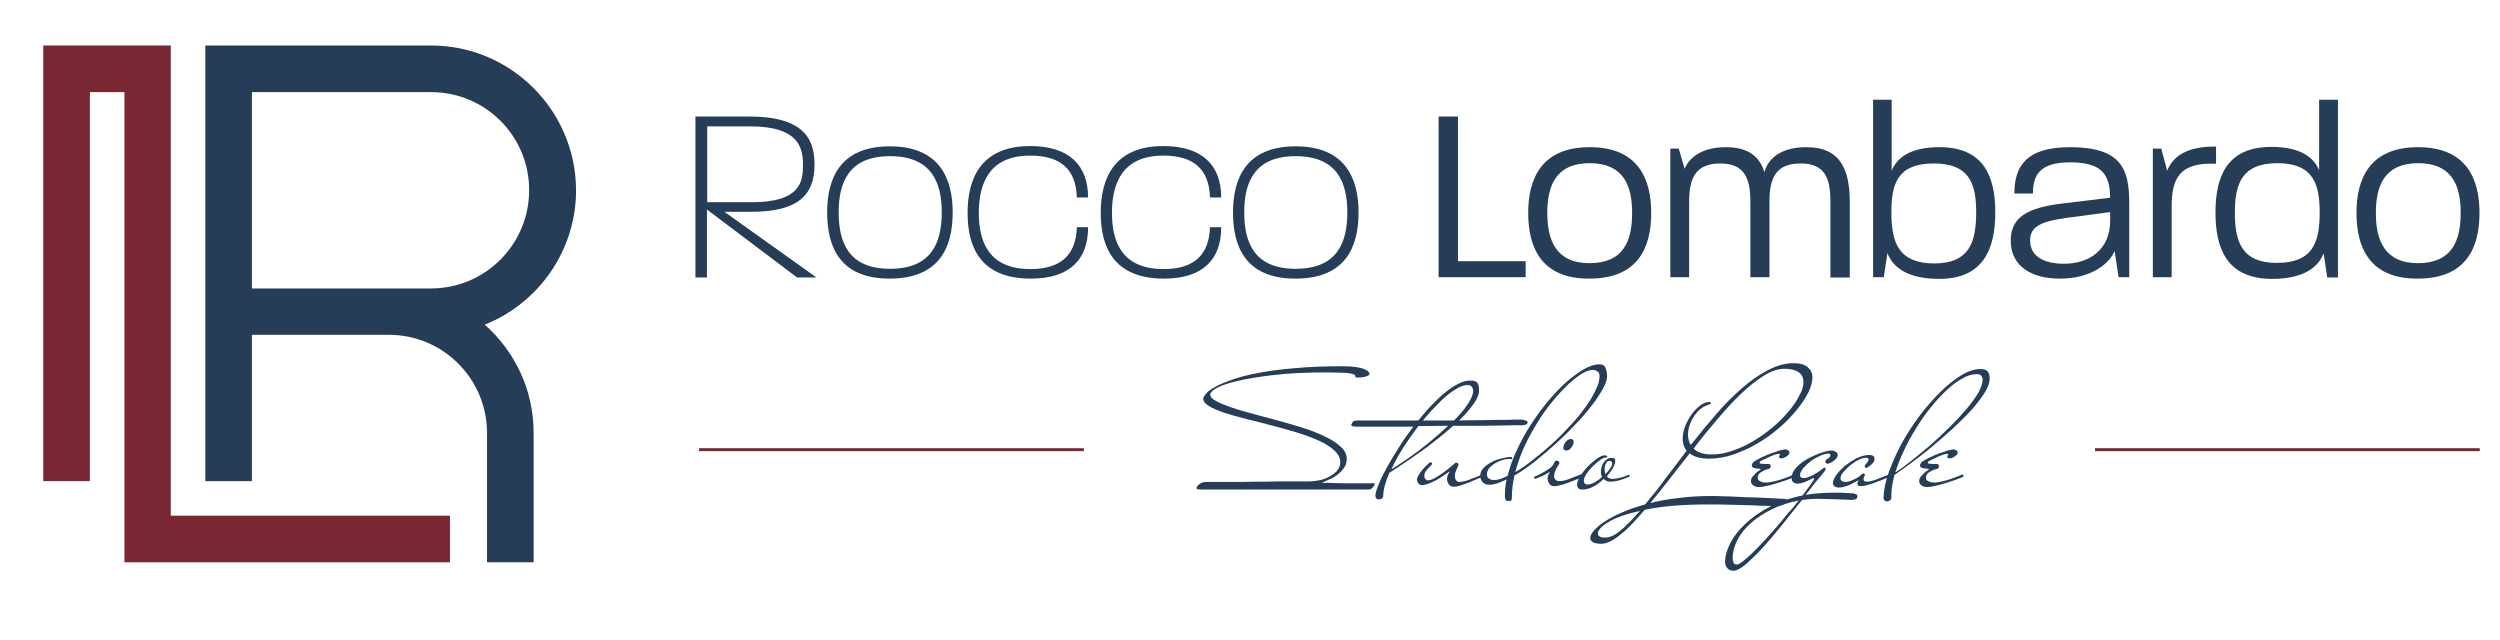 <?xml version="1.0" encoding="UTF-8"?> <svg xmlns="http://www.w3.org/2000/svg" xmlns:xlink="http://www.w3.org/1999/xlink" version="1.1" id="Livello_1" x="0px" y="0px" viewBox="0 0 890.1 228" style="enable-background:new 0 0 890.1 228;" xml:space="preserve"> <style type="text/css"> .st0{fill:#263D57;} .st1{fill:none;stroke:#782733;stroke-width:1.046;stroke-miterlimit:10;} .st2{fill:#782733;} </style> <g> <g> <path class="st0" d="M489.4,172.4c0,0.2-0.1,0.4-0.2,0.6c-0.1,0.2-0.3,0.4-0.5,0.6c-0.2,0.2-0.4,0.4-0.6,0.5 c-0.2,0.1-0.5,0.2-0.7,0.2h-60c-0.9,0-1.4-0.2-1.4-0.5c0-0.4,0.3-0.8,1-1.4c0.7-0.6,1.5-0.8,2.4-0.8c0.1,0,1,0,2.7,0 c1.7,0,3.8,0,6.4,0c2.5,0,5.3,0,8.3-0.1c3,0,5.8,0,8.5-0.1c2.7,0,5,0,7,0c2,0,3.2,0,3.7,0c0.9,0,1.9-0.1,3.2-0.3 c1.3-0.2,2.5-0.6,3.7-1.2c1.2-0.6,2.2-1.3,3-2.1c0.8-0.9,1.3-2,1.3-3.2c0-1.5-0.7-2.9-2.1-4.2c-1.4-1.3-3.2-2.4-5.5-3.5 c-2.3-1-4.9-2-7.8-2.9c-2.9-0.9-5.9-1.7-9-2.5c-3-0.8-6-1.6-9-2.3c-2.9-0.7-5.5-1.5-7.8-2.2c-2.3-0.8-4.1-1.5-5.5-2.4 c-1.4-0.8-2.1-1.7-2.1-2.6c0-0.4,0.3-1.1,1-1.8c0.6-0.8,1.7-1.6,3.2-2.4c1.5-0.9,3.5-1.7,6-2.6c2.5-0.9,5.6-1.7,9.3-2.4 c3.7-0.7,8-1.3,13-1.7c5-0.5,10.8-0.7,17.3-0.7c1.9,0,3.4,0.1,4.6,0.3c1.2,0.2,2.2,0.4,2.9,0.7c0.7,0.3,1.2,0.6,1.5,0.9 c0.3,0.3,0.4,0.6,0.4,0.8c0,0.3-0.2,0.5-0.6,0.7c-0.4,0.2-0.8,0.3-1.3,0.4c-0.5,0.1-1,0.2-1.4,0.2c-0.5,0-0.8,0-1.1,0 c-0.2,0-0.4,0-0.5-0.1c-0.1-0.1-0.2-0.2-0.2-0.5c0-0.2-0.2-0.4-0.5-0.5c-0.3-0.1-0.8-0.3-1.6-0.4c-0.8-0.1-1.8-0.2-3.1-0.2 s-2.9-0.1-4.9-0.1c-7.2,0-13.5,0.3-18.7,0.9c-5.2,0.6-9.5,1.3-12.9,2.1c-3.4,0.8-5.9,1.6-7.5,2.5c-1.6,0.9-2.4,1.7-2.4,2.3 c0,0.9,0.7,1.7,2.1,2.4c1.4,0.8,3.2,1.5,5.5,2.3c2.3,0.8,4.9,1.5,7.8,2.3c2.9,0.8,5.9,1.6,8.9,2.4c3,0.8,6,1.7,8.9,2.6 c2.9,0.9,5.5,2,7.8,3.1c2.3,1.1,4.1,2.3,5.5,3.6c1.4,1.3,2.1,2.7,2.1,4.3c0,1.2-0.3,2.3-1,3.2c-0.6,0.9-1.4,1.7-2.3,2.4 c-0.9,0.7-1.9,1.3-2.9,1.7c-1,0.5-1.9,0.8-2.7,1.2c1.7,0,3.3,0,5,0.1c1.4,0,2.9,0.1,4.5,0.1c1.6,0,3,0,4.3,0c0.9,0,1.6,0,2.2,0 c0.6,0,1.1,0,1.3,0C489,171.9,489.4,172,489.4,172.4z"></path> <path class="st0" d="M543.9,150.4c-0.1,0.3-0.2,0.6-0.5,0.7c-0.2,0.1-0.7,0.3-1.4,0.3c-0.2,0-1,0-2.3,0c-1.3,0-3,0.1-5.2,0.1 c-2.1,0-4.7,0.1-7.6,0.1c-2.9,0-6.1,0-9.5,0c-1.9,1.7-3.9,3.4-6,5c-2.1,1.7-4.2,3.3-6.3,4.7c-2,1.5-4,2.8-5.8,4 c-1.8,1.2-3.3,2.2-4.6,3c-0.7,1.6-1.2,3-1.6,4.4c-0.4,1.4-0.6,2.6-0.6,3.7c0,0.3-0.1,0.5-0.2,0.8c-0.1,0.2-0.4,0.4-0.8,0.5 c-0.1,0-0.3,0.1-0.5,0.1c-0.4,0-0.8-0.1-1-0.4c-0.2-0.3-0.3-0.6-0.3-0.9c0-0.9,0.4-2.2,1.1-3.9c0.7-1.8,1.7-3.8,2.9-6 s2.7-4.7,4.3-7.2c1.6-2.6,3.4-5.1,5.2-7.5h-20.2c-0.4,0-0.9,0-1.3-0.1c-0.4-0.1-0.6-0.3-0.6-0.6c0-0.1,0.1-0.2,0.2-0.4 c0.1-0.2,0.2-0.4,0.3-0.5c0-0.1,0.1-0.2,0.3-0.3c0.3-0.2,0.8-0.3,1.6-0.3h7.7c2.2,0,4.5,0,7,0c2.5,0,4.7,0,6.8,0 c1.6-2,3.1-3.8,4.8-5.5c1.6-1.7,3.2-3.2,4.8-4.5c1.6-1.3,3.1-2.3,4.7-3.1c1.5-0.8,2.9-1.1,4.3-1.1c1.1,0,1.8,0.2,2.3,0.7 c0.5,0.5,0.7,1.4,0.7,2.9c0,1.4-0.7,3-2,4.8c-1.3,1.8-3,3.8-5.1,5.8c2.3,0,4.6-0.1,7.2-0.1c2.5,0,4.9-0.1,7.1-0.1 c2.2,0,4,0,5.5-0.1c1.5,0,2.3,0,2.5,0c0.5,0,0.9,0.1,1.3,0.3C543.7,149.8,543.9,150.1,543.9,150.4z M505,151.7 c-1.9,2.5-3.7,5.1-5.4,7.7c-1.7,2.7-3.1,5.2-4.2,7.7c1.2-0.7,2.7-1.7,4.3-2.8c1.6-1.1,3.4-2.3,5.2-3.7c1.8-1.4,3.7-2.8,5.5-4.4 c1.8-1.5,3.6-3.1,5.2-4.6L505,151.7z M524.5,139.1c0-0.5-0.2-1-0.5-1.4c-0.3-0.4-0.8-0.6-1.6-0.6c-0.9,0-2,0.3-3.3,1 c-1.2,0.7-2.5,1.5-3.9,2.7c-1.4,1.1-2.8,2.5-4.2,4c-1.5,1.5-2.9,3.2-4.4,4.9c1.4,0,2.6,0,3.6,0c1,0,2,0,2.8,0c0.9,0,1.7,0,2.4,0 c0.8,0,1.5,0,2.3,0c2-2,3.6-3.9,4.8-5.7C523.9,142,524.5,140.4,524.5,139.1z"></path> <path class="st0" d="M528.3,169.3c0,0.2-0.1,0.3-0.2,0.4l-2.8,1.1c-0.4,0.2-0.9,0.4-1.6,0.7c-0.6,0.3-1.3,0.5-2.1,0.8 c-0.7,0.3-1.5,0.5-2.1,0.7c-0.7,0.2-1.3,0.3-1.8,0.3c-0.5,0-1-0.1-1.3-0.3c-0.3-0.2-0.6-0.5-0.7-0.8c-0.2-0.3-0.3-0.6-0.4-0.9 c-0.1-0.3-0.1-0.5-0.1-0.7c0-0.6,0.1-1.2,0.4-1.7c0.3-0.5,0.4-0.8,0.5-0.9c0,0,0-0.1-0.1-0.1c-0.4,0.3-0.9,0.7-1.7,1.2 c-0.8,0.5-1.6,1.1-2.5,1.6c-0.9,0.5-1.9,1-2.9,1.4c-1,0.4-1.9,0.6-2.7,0.6c-0.5,0-0.8-0.2-1.2-0.6c-0.3-0.4-0.5-0.9-0.5-1.3 c0-0.5,0.2-1,0.6-1.7c0.4-0.6,0.8-1.2,1.3-1.8c0.5-0.6,1-1.1,1.5-1.6c0.5-0.5,0.9-0.8,1.1-1c0,0,0-0.1,0.1-0.1h0.2 c0.2,0,0.4,0.1,0.5,0.2c0,0,0.1,0.1,0.1,0.2c0,0.2-0.1,0.4-0.4,0.7c-0.3,0.3-0.6,0.7-1,1c-0.3,0.4-0.7,0.8-1,1.3 c-0.3,0.5-0.4,0.9-0.4,1.4c0,0.4,0.1,0.8,0.4,1.1c0.2,0.3,0.5,0.5,0.9,0.5c0.8,0,1.7-0.3,2.8-1c1.1-0.6,2.2-1.4,3.3-2.2 c1.2-0.9,2.5-2,3.8-3.1c0.3,0,0.5,0.1,0.7,0.2c0.2,0.1,0.3,0.3,0.3,0.6c0,0.1-0.1,0.3-0.2,0.5c-0.1,0.2-0.3,0.6-0.6,1.3 c-0.3,0.7-0.5,1.4-0.5,2.1c0,0.1,0,0.3,0,0.5c0,0.2,0.1,0.5,0.2,0.7c0.1,0.2,0.3,0.5,0.5,0.7c0.2,0.2,0.5,0.3,0.9,0.3 c0.5,0,1-0.1,1.5-0.2c0.6-0.1,1.1-0.3,1.7-0.5c0.6-0.2,1.1-0.4,1.5-0.6c0.5-0.2,0.8-0.3,1.1-0.4c0.8-0.3,1.4-0.6,1.8-0.7 c0.2-0.1,0.5-0.2,0.7-0.3c0.1,0,0.2,0.1,0.2,0.2C528.2,169.1,528.3,169.2,528.3,169.3z"></path> <path class="st0" d="M572.2,133.9c0,1.2-0.5,2.7-1.5,4.5c-1,1.8-2.3,3.9-4,6c-1.7,2.2-3.6,4.5-5.9,6.8c-2.2,2.4-4.6,4.7-7,6.9 c-2.5,2.2-4.9,4.3-7.4,6.3c-2.5,1.9-4.9,3.6-7.2,4.9c-0.6,2.7-0.9,5.2-0.9,7.6c0,0.6-0.1,1-0.2,1.2c-0.1,0.2-0.4,0.3-0.9,0.3 l-0.6-0.1c-0.3,0-0.5-0.2-0.6-0.5c-0.1-0.3-0.2-0.7-0.2-1.1c0-2,0.2-4,0.6-6c-1.2,0.6-2.3,1-3.3,1.4c-1,0.3-2,0.5-2.8,0.5 c-0.8,0-1.5-0.2-1.9-0.5c-0.5-0.3-0.8-0.7-1-1.1c-0.2-0.4-0.4-1-0.4-1.5c0-1.1,0.4-2,1.2-2.9c0.8-0.8,1.8-1.5,2.9-2.1 c1.1-0.6,2.3-1,3.6-1.3c1.2-0.3,2.3-0.5,3.2-0.5c0.3,0,0.5,0.1,0.5,0.4c0,0.3-0.1,0.4-0.4,0.4l-0.4-0.1c-0.9,0-1.8,0.1-2.7,0.4 c-1,0.3-1.9,0.7-2.7,1.2c-0.8,0.5-1.5,1.1-2,1.7c-0.5,0.7-0.8,1.4-0.8,2.1c0,0.5,0.1,1,0.4,1.3c0.3,0.3,0.6,0.5,0.9,0.6 c0.4,0.2,0.9,0.2,1.3,0.2c1.3,0,2.9-0.5,4.8-1.5c0.7-3,1.8-6.1,3.3-9.2c1.4-3.1,3.1-6.2,5-9.1c1.9-2.9,3.9-5.7,6.1-8.3 c2.2-2.6,4.4-4.9,6.5-6.8c2.2-1.9,4.3-3.4,6.3-4.6c2-1.1,3.8-1.7,5.4-1.7c1,0,1.7,0.3,2.1,1C571.9,131.6,572.2,132.6,572.2,133.9z M569.5,134c0-0.8-0.2-1.4-0.7-1.7c-0.5-0.4-1-0.6-1.8-0.6c-1.1,0-2.4,0.5-3.9,1.4c-1.6,1-3.2,2.3-5,4c-1.8,1.7-3.6,3.7-5.5,6 c-1.9,2.3-3.7,4.8-5.3,7.5c-1.7,2.7-3.2,5.5-4.6,8.5c-1.4,3-2.4,6-3.2,9c2-1.2,4.1-2.6,6.3-4.4c2.2-1.7,4.5-3.6,6.7-5.6 c2.2-2,4.3-4.1,6.4-6.4c2.1-2.2,3.9-4.4,5.4-6.5c1.6-2.1,2.8-4.2,3.7-6.1C569,137.2,569.5,135.5,569.5,134z"></path> <path class="st0" d="M564.1,169.3c0,0.2-0.1,0.3-0.2,0.4l-2.8,1.1c-0.4,0.2-0.9,0.4-1.6,0.6c-0.6,0.3-1.3,0.5-2.1,0.8 c-0.7,0.2-1.5,0.5-2.1,0.6c-0.7,0.2-1.3,0.3-1.8,0.3c-0.5,0-1-0.1-1.3-0.3c-0.3-0.2-0.6-0.5-0.7-0.8c-0.2-0.3-0.3-0.6-0.4-0.9 c-0.1-0.3-0.1-0.5-0.1-0.7c0-0.5,0.1-1,0.3-1.4c0.2-0.4,0.4-0.7,0.5-1c-0.7,0.4-1.3,0.8-1.9,1.1c-0.6,0.3-1,0.5-1.3,0.6 c-0.3,0.1-0.6,0.2-1,0.4c-0.3,0.1-0.7,0.3-1.1,0.4c-0.1,0-0.2-0.1-0.2-0.2c-0.1-0.1-0.1-0.2-0.1-0.3c0-0.2,0-0.3,0.1-0.3 c0.3-0.1,0.6-0.2,1-0.4c0.3-0.1,0.6-0.2,0.8-0.4c0.9-0.5,1.8-0.9,2.5-1.4c0.8-0.5,1.4-0.9,1.8-1.3c0.4-0.4,0.6-0.7,0.8-1.1 c0.1-0.3,0.2-0.6,0.4-0.8c0.1-0.2,0.3-0.3,0.5-0.3c0.3,0,0.5,0.1,0.8,0.2c0.2,0.1,0.3,0.4,0.3,0.7c0,0.1-0.1,0.3-0.2,0.5 c-0.1,0.1-0.2,0.3-0.4,0.6c-0.2,0.3-0.4,0.7-0.6,1c-0.2,0.4-0.3,0.8-0.5,1.3c-0.1,0.5-0.2,0.9-0.2,1.3c0,0.5,0.2,0.8,0.5,1.2 c0.3,0.3,0.8,0.5,1.5,0.5c0.5,0,1-0.1,1.5-0.2c0.6-0.1,1.1-0.3,1.7-0.5c0.6-0.2,1.1-0.4,1.5-0.6c0.5-0.2,0.8-0.3,1.1-0.4 c0.8-0.3,1.4-0.6,1.8-0.7c0.2-0.1,0.5-0.2,0.7-0.3c0.1,0,0.2,0.1,0.2,0.2C564.1,169.2,564.1,169.3,564.1,169.3z M560.3,157.3 c0,0.3-0.1,0.6-0.2,1c-0.2,0.3-0.4,0.7-0.6,1c-0.2,0.3-0.5,0.6-0.8,0.8c-0.3,0.2-0.6,0.3-1,0.3c-0.7,0-1.1-0.3-1.1-1 c0-0.3,0.1-0.6,0.2-1c0.2-0.3,0.4-0.7,0.6-1c0.2-0.3,0.5-0.6,0.9-0.8c0.3-0.2,0.6-0.3,0.9-0.3 C559.9,156.3,560.3,156.6,560.3,157.3z"></path> <path class="st0" d="M580.2,169.4c0,0.1,0,0.2-0.1,0.3c0,0-0.1,0.1-0.2,0.1c-2.5,1.1-4.7,1.7-6.4,1.7c-1.1,0-1.9-0.3-2.5-1 c-1.1,1.1-2.3,2-3.6,2.7c-1.3,0.7-2.7,1.1-4,1.1c-0.6,0-1-0.1-1.4-0.4c-0.3-0.3-0.5-0.7-0.5-1.4c0-0.8,0.4-1.8,1.1-3 c0.8-1.2,1.7-2.3,2.7-3.4c1.1-1.1,2.2-2,3.3-2.8c1.1-0.8,2.1-1.2,2.8-1.2c0.2,0,0.4,0.1,0.6,0.2c0.2,0.1,0.3,0.3,0.3,0.4 c0,0.1-0.1,0.1-0.2,0.2c-0.1,0-0.2,0-0.4,0c-0.5,0-1.2,0.3-2.1,1c-0.9,0.6-1.7,1.4-2.6,2.2c-0.9,0.9-1.6,1.8-2.2,2.7 c-0.6,0.9-0.9,1.7-0.9,2.3c0,0.9,0.4,1.4,1.4,1.4c0.7,0,1.6-0.3,2.5-0.8c0.9-0.5,1.8-1.1,2.6-1.9c-0.3-0.5-0.4-1.2-0.4-2 c0-0.6,0.1-1.2,0.3-1.7c0.2-0.6,0.4-1.1,0.8-1.6c0.3-0.4,0.7-0.8,1.2-1.1c0.5-0.3,1-0.4,1.6-0.4c0.8,0,1.2,0.4,1.2,1.1 c0,0.7-0.3,1.5-0.8,2.5c-0.6,1-1.3,2-2.2,3c0.5,0.6,1.1,0.9,2,0.9c0.6,0,1.2-0.1,1.8-0.2c0.6-0.1,1.2-0.3,1.7-0.4 c0.6-0.1,1-0.3,1.4-0.5c0.4-0.2,0.7-0.3,0.9-0.4h0.1c0.1,0,0.1,0.1,0.2,0.2C580.2,169.2,580.2,169.3,580.2,169.4z M574,165 c0-0.6-0.4-0.9-1.1-0.9c-0.5,0-0.8,0.3-1.1,0.9c-0.3,0.6-0.5,1.3-0.5,2c0,0.3,0,0.6,0.1,0.9c0,0.3,0.1,0.6,0.2,0.9 c0.7-0.7,1.3-1.4,1.7-2.1C573.8,166.1,574,165.5,574,165z"></path> <path class="st0" d="M645.3,134.4c0,1.6-0.5,3.4-1.5,5.4c-1,2-2.4,4.1-4.2,6.3c-1.8,2.1-3.8,4.3-6.2,6.3c-2.4,2.1-5,3.9-7.7,5.5 c-2.7,1.6-5.6,2.9-8.5,3.9c-2.9,1-5.8,1.5-8.7,1.5c-1.6,0-3-0.2-4.1-0.5c-1.1-0.3-2.1-0.8-2.8-1.4c-2.5,3.1-4.8,6.2-7.2,9.2 c-2.3,3-4.6,5.8-6.8,8.5c3.1-0.8,6.4-1.4,10.1-1.8c3.6-0.5,7.5-0.7,11.7-0.7c1.2,0,2.7,0,4.4,0.1c1.7,0,3.4,0.1,5.2,0.2 c1.8,0.1,3.6,0.2,5.4,0.2c1.8,0.1,3.4,0.1,4.9,0.2c1.5,0.1,2.7,0.1,3.7,0.2c1,0,1.6,0.1,1.8,0.1c1,0,1.5,0.2,1.5,0.5 c0,0.4-0.2,0.7-0.5,1c-0.3,0.3-0.7,0.5-1.2,0.6c-0.5,0.2-0.9,0.3-1.4,0.4c-0.5,0.1-0.9,0.1-1.2,0.1s-1.3,0-2.8-0.1 c-1.5,0-3.4-0.1-5.7-0.2c-2.3-0.1-4.7-0.1-7.5-0.2c-2.7-0.1-5.5-0.1-8.2-0.1c-4.6,0-8.8,0.2-12.4,0.5c-3.7,0.3-6.9,0.8-9.8,1.4 c-1.5,1.8-3,3.4-4.4,4.9c-1.4,1.5-2.8,2.8-4.1,3.8c-1.3,1.1-2.5,1.9-3.7,2.5c-1.2,0.6-2.2,0.9-3.2,0.9c-2.7,0-4-0.7-4-2.1 c0-0.7,0.4-1.6,1.3-2.6c0.9-1,2.1-2.1,3.8-3.2c1.7-1.1,3.7-2.2,6.1-3.2c2.4-1.1,5.2-2,8.3-2.9c2.3-2.7,4.7-5.7,7.1-9 c2.5-3.3,5-6.6,7.7-10.1c-0.9-1.2-1.4-2.6-1.4-4.3c0-1.5,0.3-3,0.9-4.5c0.6-1.5,1.4-2.9,2.3-4.2c0.9-1.3,2-2.3,3.1-3.2 c1.1-0.8,2.2-1.2,3.3-1.2c0.3,0,0.4,0.1,0.4,0.4c0,0.2-0.2,0.4-0.5,0.5c-1.1,0.3-2.1,0.8-3,1.5c-0.9,0.7-1.7,1.6-2.4,2.6 c-0.7,1-1.2,2.1-1.6,3.2c-0.4,1.2-0.6,2.3-0.6,3.4c0,1.4,0.3,2.7,1,3.7c2.9-3.7,5.9-7.3,8.9-10.8s6.1-6.6,9.2-9.3 c3.1-2.7,6.2-4.9,9.3-6.5c3.1-1.6,6.1-2.5,9.1-2.5c2.4,0,4.1,0.5,5.1,1.4C644.7,131.7,645.3,132.9,645.3,134.4z M583.9,181.9 c-2.7,0.6-4.9,1.2-6.8,1.9c-1.9,0.7-3.4,1.4-4.6,2.2c-1.2,0.7-2.1,1.4-2.7,2.1c-0.6,0.7-0.9,1.3-0.9,1.8c0,1,0.9,1.5,2.6,1.5 c1.7,0,3.6-0.9,5.6-2.6C579.2,187,581.4,184.7,583.9,181.9z M642.1,136c0-1.4-0.5-2.6-1.6-3.4c-1.1-0.8-2.8-1.3-5.1-1.3 c-2.3,0-4.7,0.8-7.3,2.4c-2.6,1.6-5.3,3.7-8,6.3c-2.8,2.6-5.6,5.7-8.5,9.1c-2.9,3.4-5.8,6.9-8.6,10.6c0.7,0.7,1.5,1.2,2.5,1.5 c1,0.4,2.3,0.6,3.8,0.6c2.5,0,5-0.4,7.5-1.3c2.6-0.9,5.1-2,7.5-3.5c2.4-1.4,4.7-3.1,6.9-4.9c2.1-1.8,4-3.7,5.6-5.6 c1.6-1.9,2.9-3.8,3.8-5.6C641.7,139,642.1,137.4,642.1,136z"></path> <path class="st0" d="M639.2,169.4c0,0.2-0.1,0.3-0.2,0.4c-1.7,0.7-3.3,1.3-4.9,1.8c-1.4,0.4-2.8,0.9-4.2,1.2 c-1.5,0.4-2.7,0.6-3.7,0.6c-0.8,0-1.5-0.2-2-0.6c-0.5-0.4-0.8-0.9-0.8-1.5c0-0.6,0.2-1.1,0.6-1.6c0.4-0.5,0.8-0.9,1.2-1.3 c0.4-0.4,0.8-0.7,1.2-0.9c0.3-0.2,0.5-0.4,0.5-0.4c0-0.1-0.2-0.1-0.5-0.2c-0.3,0-0.8-0.1-1.6-0.2c-0.5-0.1-0.7-0.2-0.9-0.4 c-0.1-0.2-0.2-0.4-0.2-0.6c0-0.3,0.1-0.5,0.3-0.8c0.2-0.2,0.3-0.4,0.4-0.5c0.8-0.5,1.8-1.1,2.9-1.6c1.1-0.5,2.2-1,3.3-1.4 c1.1-0.4,2.1-0.7,3-1c0.9-0.2,1.5-0.4,1.9-0.4c0.4,0,0.8,0.1,1.1,0.3c0.3,0.2,0.5,0.5,0.5,1c0,0.2-0.1,0.4-0.3,0.6 c-0.2,0.2-0.5,0.4-0.7,0.6c-0.3,0.2-0.6,0.3-0.9,0.5c-0.3,0.1-0.6,0.2-0.9,0.2c-0.2,0-0.4,0-0.6-0.1c-0.2-0.1-0.3-0.2-0.3-0.4 c0-0.2,0.1-0.5,0.3-0.8c0.1-0.1,0.1-0.2,0.1-0.2c0-0.1-0.1-0.1-0.3-0.1c-0.1,0-0.2,0-0.4,0c-0.2,0-0.3,0.1-0.6,0.1 c-0.3,0.1-0.8,0.2-1.4,0.5c-0.6,0.2-1.2,0.5-1.8,0.8c-0.6,0.3-1.2,0.6-1.7,0.8c-0.5,0.2-0.8,0.4-0.9,0.5c-0.2,0.1-0.2,0.2-0.2,0.4 c0,0.2,0.1,0.3,0.4,0.4c0,0,0.2,0,0.4,0c0.2,0,0.5,0,0.8,0.1c0.3,0,0.6,0,0.8,0c0.3,0,0.5,0,0.6,0c0.4,0,0.7,0.1,0.8,0.2 c0.1,0.1,0.1,0.3,0.1,0.6c0,0.2,0,0.4-0.1,0.6c-0.1,0.2-0.3,0.3-0.8,0.4c-0.9,0.2-1.7,0.6-2.5,1.1c-0.8,0.5-1.2,1.2-1.2,2 c0,0.6,0.3,1,1,1.3c0.6,0.3,1.2,0.4,1.8,0.4c1.1,0,2.2-0.2,3.4-0.5c1.2-0.3,2.3-0.6,3.3-1c1.2-0.4,2.4-0.9,3.5-1.4 c0.1,0,0.2,0.1,0.2,0.2C639.2,169.2,639.2,169.3,639.2,169.4z"></path> <path class="st0" d="M661.3,176.8c0,0.5-0.3,0.8-0.8,1c-0.5,0.1-1,0.2-1.4,0.2c-0.2,0-0.7,0-1.5-0.1c-0.9,0-1.9-0.1-3-0.1 c-1.1,0-2.3-0.1-3.6-0.1c-1.2,0-2.4-0.1-3.3-0.1c-1.1,0-2.1,0-3.1,0.1c-1,0.1-2,0.2-3,0.3c-2.3,2.9-4.7,5.9-7.1,8.9 c-2.4,3-4.7,5.7-6.9,8.1c-2.2,2.4-4.2,4.3-6,5.9c-1.8,1.5-3.3,2.3-4.4,2.3c-0.9,0-1.7-0.3-2.2-0.9c-0.5-0.6-0.8-1.4-0.8-2.3 c0-2,0.6-4.1,1.8-6.5c1.2-2.4,2.9-4.6,5.3-6.9c2.3-2.2,5.2-4.3,8.7-6.1c3.4-1.8,7.4-3.2,11.8-4.1c1.2-1.6,2.2-3,3-4.1 c0.8-1.1,1.1-1.7,1.1-1.9c0-0.2-0.1-0.2-0.2-0.2s-0.3,0.1-0.5,0.2c-0.2,0.1-0.6,0.3-1,0.5c-0.4,0.2-0.8,0.4-1.3,0.6 c-0.5,0.2-1,0.3-1.5,0.5c-0.5,0.1-1,0.2-1.4,0.2c-0.6,0-1.1-0.2-1.5-0.5c-0.4-0.3-0.6-0.8-0.6-1.5c0-1.4,0.6-2.6,1.7-3.8 c1.1-1.2,2.5-2.2,4.1-3.1c1.6-0.9,3.1-1.5,4.7-2.1c1.6-0.5,2.8-0.8,3.6-0.8c0.5,0,1,0.1,1.5,0.4c0.5,0.2,0.8,0.7,0.8,1.4 c0,0.2-0.1,0.5-0.4,0.9c-0.3,0.3-0.6,0.7-1,1c-0.4,0.3-0.8,0.5-1.2,0.7c-0.4,0.2-0.7,0.3-1,0.3c-0.2,0-0.4-0.1-0.6-0.2 c-0.1-0.2-0.2-0.3-0.2-0.6c0-0.2,0.1-0.4,0.3-0.6c0.1-0.1,0.2-0.2,0.4-0.3c0.2-0.1,0.4-0.2,0.6-0.4c0.3-0.2,0.5-0.6,0.5-0.9 c0-0.4-0.2-0.6-0.7-0.6c-0.9,0-1.9,0.3-3,0.8c-1.1,0.5-2.2,1.1-3.3,1.9c-1,0.8-1.9,1.6-2.7,2.5c-0.7,0.9-1.1,1.7-1.1,2.5 c0,0.4,0.1,0.6,0.4,0.8c0.3,0.2,0.6,0.2,0.9,0.2c0.6,0,1.2-0.1,1.8-0.4c0.7-0.2,1.3-0.5,1.9-0.9c0.6-0.3,1.2-0.7,1.8-1.1 c0.6-0.4,1.1-0.8,1.5-1.1c0.2-0.2,0.3-0.2,0.5-0.2c0.2,0,0.3,0.1,0.3,0.4c0,0.3-0.1,0.6-0.3,0.8c-1,1.3-2.1,2.6-3.3,4 c-1.1,1.4-2.3,2.9-3.5,4.5c1.6-0.3,3.2-0.5,4.9-0.6c1.7-0.1,3.4-0.2,5.3-0.2c1.4,0,2.6,0,3.6,0.1c1,0,1.7,0.1,2.1,0.1 c0.9,0,1.5,0.1,1.8,0.3C661.2,176,661.3,176.3,661.3,176.8z M640.4,178.2c-3.5,0.7-6.7,1.7-9.5,3.1c-2.9,1.4-5.4,3.1-7.5,4.9 c-2.1,1.9-3.7,3.9-4.8,6c-1.1,2.2-1.7,4.3-1.7,6.4c0,0.7,0.1,1.2,0.3,1.7c0.2,0.5,0.6,0.7,1.2,0.7c0.5,0,1.2-0.4,2.1-1.1 c0.9-0.7,2-1.7,3.3-2.9c1.2-1.2,2.6-2.6,4-4.1c1.4-1.6,2.9-3.2,4.4-4.9c1.5-1.7,2.9-3.4,4.3-5.2 C637.9,181.4,639.2,179.8,640.4,178.2z"></path> <path class="st0" d="M673.2,169.3c0,0.2-0.1,0.3-0.2,0.4l-2.8,1.1c-0.4,0.2-0.9,0.4-1.6,0.6c-0.6,0.3-1.3,0.5-2.1,0.8 c-0.7,0.2-1.5,0.5-2.1,0.6c-0.7,0.2-1.3,0.3-1.8,0.3c-0.9,0-1.3-0.3-1.3-0.8c0-0.2,0-0.4,0.1-0.6c0.1-0.3,0.2-0.5,0.4-0.8 c-0.3,0.2-0.8,0.5-1.4,0.8c-0.6,0.3-1.2,0.6-1.8,0.9c-0.7,0.3-1.3,0.5-2,0.7c-0.7,0.2-1.3,0.3-1.8,0.3c-0.8,0-1.3-0.2-1.7-0.5 c-0.3-0.3-0.5-0.7-0.5-1.1c0-0.8,0.4-1.7,1.2-2.9c0.8-1.1,1.9-2.2,3.1-3.3c1.3-1,2.7-1.9,4.2-2.7c1.5-0.7,3-1.1,4.4-1.1 c0.7,0,1.2,0.1,1.5,0.4c0.3,0.2,0.4,0.6,0.4,1c0,0.7-0.3,1.2-0.9,1.8c-0.6,0.5-1.2,1-1.7,1.3c-0.2,0.1-0.3,0.1-0.4,0.1 c-0.1,0-0.2-0.1-0.3-0.2c-0.1-0.1-0.2-0.2-0.2-0.4c0-0.2,0.2-0.5,0.5-0.9c0.2-0.2,0.4-0.4,0.6-0.7c0.2-0.3,0.3-0.6,0.3-0.8 c0-0.2-0.1-0.3-0.2-0.4c-0.1-0.1-0.4-0.2-0.9-0.2c-0.7,0-1.6,0.3-2.6,0.8c-1,0.5-2,1.2-2.9,1.9c-0.9,0.8-1.7,1.6-2.4,2.4 c-0.7,0.8-1,1.5-1,2.2c0,0.5,0.2,0.8,0.6,1c0.4,0.2,0.8,0.3,1.2,0.3c0.4,0,1-0.1,1.5-0.3c0.6-0.2,1.1-0.4,1.7-0.7 c0.5-0.2,1-0.5,1.4-0.8c0.4-0.3,0.7-0.5,0.8-0.6c0.1-0.1,0.2-0.2,0.4-0.4c0.2-0.2,0.3-0.2,0.5-0.2c0.1,0,0.2,0,0.4,0.1 c0.2,0.1,0.2,0.2,0.2,0.4c-0.2,0.3-0.3,0.6-0.4,0.9c-0.1,0.2-0.1,0.5-0.1,0.7c0,0.5,0.4,0.8,1.1,0.8c0.5,0,1-0.1,1.5-0.2 c0.6-0.1,1.1-0.3,1.7-0.5c0.6-0.2,1.1-0.4,1.5-0.6c0.5-0.2,0.8-0.3,1.1-0.4c0.8-0.3,1.4-0.6,1.8-0.7c0.2-0.1,0.5-0.2,0.7-0.3 c0.1,0,0.2,0.1,0.2,0.2C673.2,169.2,673.2,169.3,673.2,169.3z"></path> <path class="st0" d="M708.4,134.9c0,1.4-0.6,3.1-1.9,5.1s-2.9,4.1-4.9,6.3c-2,2.2-4.3,4.4-6.8,6.7c-2.5,2.3-5,4.4-7.5,6.5 c-2.5,2.1-4.9,3.9-7.2,5.6c-2.3,1.7-4.1,3-5.6,4c-0.7,2.7-1.1,5.1-1.1,7.2v0.8c0,0.3-0.1,0.5-0.2,0.8c-0.1,0.2-0.4,0.4-0.8,0.5 c-0.1,0-0.3,0.1-0.5,0.1c-0.5,0-0.8-0.1-1-0.4c-0.2-0.3-0.3-0.6-0.3-0.9c0.1-2.7,0.7-5.8,1.9-9.1c1.2-3.3,2.7-6.7,4.5-10.1 c1.9-3.4,4-6.7,6.4-9.9c2.4-3.2,4.9-6,7.4-8.5c2.5-2.5,5.1-4.5,7.5-6c2.5-1.5,4.8-2.2,6.9-2.2c1.1,0,1.8,0.2,2.3,0.7 C708.1,132.5,708.4,133.4,708.4,134.9z M705.9,135.2c0-0.5-0.2-1-0.5-1.4c-0.3-0.4-0.8-0.6-1.6-0.6c-1.6,0-3.4,0.5-5.2,1.6 c-1.9,1-3.7,2.4-5.6,4.2c-1.9,1.8-3.8,3.8-5.6,6.1c-1.9,2.3-3.6,4.8-5.2,7.4c-1.6,2.6-3.1,5.2-4.3,7.9c-1.3,2.7-2.3,5.3-3.1,7.8 c1.5-0.9,3.3-2.2,5.4-3.9c2.1-1.6,4.3-3.5,6.7-5.5c2.3-2,4.6-4.1,6.9-6.4c2.3-2.2,4.3-4.4,6.2-6.6c1.8-2.1,3.3-4.2,4.4-6 C705.3,138,705.9,136.4,705.9,135.2z"></path> <path class="st0" d="M699.1,169.4c0,0.2-0.1,0.3-0.2,0.4c-1.7,0.7-3.3,1.3-4.9,1.8c-1.4,0.4-2.8,0.9-4.2,1.2 c-1.5,0.4-2.7,0.6-3.7,0.6c-0.8,0-1.5-0.2-2-0.6c-0.5-0.4-0.8-0.9-0.8-1.5c0-0.6,0.2-1.1,0.6-1.6c0.4-0.5,0.8-0.9,1.2-1.3 c0.4-0.4,0.8-0.7,1.2-0.9c0.3-0.2,0.5-0.4,0.5-0.4c0-0.1-0.2-0.1-0.5-0.2c-0.3,0-0.8-0.1-1.6-0.2c-0.5-0.1-0.7-0.2-0.9-0.4 c-0.1-0.2-0.2-0.4-0.2-0.6c0-0.3,0.1-0.5,0.3-0.8c0.2-0.2,0.3-0.4,0.4-0.5c0.8-0.5,1.8-1.1,2.9-1.6c1.1-0.5,2.2-1,3.3-1.4 c1.1-0.4,2.1-0.7,3-1c0.9-0.2,1.5-0.4,1.9-0.4c0.4,0,0.8,0.1,1.1,0.3c0.3,0.2,0.5,0.5,0.5,1c0,0.2-0.1,0.4-0.3,0.6 c-0.2,0.2-0.5,0.4-0.7,0.6c-0.3,0.2-0.6,0.3-0.9,0.5c-0.3,0.1-0.6,0.2-0.9,0.2c-0.2,0-0.4,0-0.6-0.1c-0.2-0.1-0.3-0.2-0.3-0.4 c0-0.2,0.1-0.5,0.3-0.8c0.1-0.1,0.1-0.2,0.1-0.2c0-0.1-0.1-0.1-0.3-0.1c-0.1,0-0.2,0-0.4,0c-0.2,0-0.3,0.1-0.6,0.1 c-0.3,0.1-0.8,0.2-1.4,0.5c-0.6,0.2-1.2,0.5-1.8,0.8c-0.6,0.3-1.2,0.6-1.7,0.8c-0.5,0.2-0.8,0.4-0.9,0.5c-0.2,0.1-0.2,0.2-0.2,0.4 c0,0.2,0.1,0.3,0.4,0.4c0,0,0.2,0,0.4,0c0.2,0,0.5,0,0.8,0.1c0.3,0,0.6,0,0.8,0s0.5,0,0.6,0c0.4,0,0.7,0.1,0.8,0.2 c0.1,0.1,0.1,0.3,0.1,0.6c0,0.2,0,0.4-0.1,0.6c-0.1,0.2-0.3,0.3-0.8,0.4c-0.9,0.2-1.7,0.6-2.5,1.1c-0.8,0.5-1.2,1.2-1.2,2 c0,0.6,0.3,1,1,1.3c0.6,0.3,1.2,0.4,1.8,0.4c1.1,0,2.2-0.2,3.4-0.5c1.2-0.3,2.3-0.6,3.3-1c1.2-0.4,2.4-0.9,3.5-1.4 c0.1,0,0.2,0.1,0.2,0.2C699.1,169.2,699.1,169.3,699.1,169.4z"></path> </g> <line class="st1" x1="248.9" y1="160.1" x2="385.9" y2="160.1"></line> <line class="st1" x1="745.9" y1="160.1" x2="882.9" y2="160.1"></line> </g> <g> <polygon class="st2" points="60.8,16.2 15.4,16.2 15.4,171.3 32,171.3 32,32.8 44.3,32.8 44.3,200.2 160.2,200.2 160.2,183.6 60.8,183.6 "></polygon> <path class="st0" d="M153.5,16.2H73.1v155.1h16.6v-52.1h4v0h44.7c19.3,0,35,15.6,35,35v46h16.6v-46c0-15.4-6.7-29.1-17.4-38.6 c19-7.6,32.5-26.2,32.5-47.9v0C205,39.3,181.9,16.2,153.5,16.2z M188.4,67.7c0,19.3-15.6,35-35,35H89.7V32.8h63.8 C172.8,32.8,188.4,48.4,188.4,67.7L188.4,67.7z"></path> </g> <g> <path class="st0" d="M247.7,41.5H267c21,0,23,9.8,23,17.3c0,11-6.4,16.6-22.4,16.6h-9.7l32.8,23.4h-6.9l-32.1-24.2v24.2h-4.1V41.5z M267.6,72c17.3,0,18.3-7.2,18.3-13.2c0-6.2-1.5-13.8-18.7-13.8h-15.4v27H267.6z"></path> <path class="st0" d="M294.5,75.6c0-11.9,4.5-23.5,22.3-23.5c17.8,0,22.4,11.6,22.4,23.5c0,12.3-4.6,23.6-22.5,23.6 C298.8,99.2,294.5,87.6,294.5,75.6z M335.3,75.6c0-10.6-3.6-20-18.4-20s-18.3,9.5-18.3,20c0,10.7,3.5,20.1,18.3,20.1 C331.6,95.7,335.3,86.5,335.3,75.6z"></path> <path class="st0" d="M344.5,75.8c0-12.3,4.8-23.8,22.3-23.8c13.9,0,20.6,6.9,20.6,18.3h-4c-0.3-9.7-5.4-14.9-16.6-14.9 c-14.3,0-18.3,9.5-18.3,20.4c0,10.8,3.9,20,18.4,20c11.3,0,16.2-5.5,16.5-14.9h4c0,11.5-6.5,18.3-20.4,18.3 C349,99.2,344.5,87.9,344.5,75.8z"></path> <path class="st0" d="M391.9,75.8c0-12.3,4.8-23.8,22.3-23.8c13.9,0,20.6,6.9,20.6,18.3h-4c-0.3-9.7-5.4-14.9-16.6-14.9 c-14.3,0-18.3,9.5-18.3,20.4c0,10.8,3.9,20,18.4,20c11.3,0,16.2-5.5,16.5-14.9h4c0,11.5-6.5,18.3-20.4,18.3 C396.5,99.2,391.9,87.9,391.9,75.8z"></path> <path class="st0" d="M439,75.6c0-11.9,4.5-23.5,22.3-23.5c17.8,0,22.4,11.6,22.4,23.5c0,12.3-4.6,23.6-22.5,23.6 C443.3,99.2,439,87.6,439,75.6z M479.7,75.6c0-10.6-3.6-20-18.4-20s-18.3,9.5-18.3,20c0,10.7,3.5,20.1,18.3,20.1 C476,95.7,479.7,86.5,479.7,75.6z"></path> <path class="st0" d="M512.1,41.5h7V93h24.1v5.7h-31V41.5z"></path> <path class="st0" d="M544.1,75.8c0-12,4.6-23.4,21.9-23.4c17.4,0,21.9,11.5,21.9,23.4c0,12.2-4.6,23.4-22,23.4 C548.6,99.3,544.1,87.9,544.1,75.8z M581.1,75.8c0-9.6-3-17.7-15.1-17.7c-12.1,0-15.1,8.1-15.1,17.7s3,17.9,15,17.9 C578.1,93.7,581.1,85.7,581.1,75.8z"></path> <path class="st0" d="M594.7,52.9h3l2.1,7.2c1.6-4,6.2-7.7,14.7-7.7c7.9,0,12,3.3,13.7,8.9c1.3-4.8,5.8-8.9,14.9-8.9 c12.6,0,15.5,8.5,15.5,19.8v26.6h-6.9V71.8c0-8.3-1.9-13.6-10.6-13.6c-8.8,0-11.1,5.1-11.1,13.6v26.9h-6.8V71.8 c0-8.3-2.1-13.6-10.7-13.6c-8.7,0-11.1,5.1-11.1,13.6v26.9h-6.7V52.9z"></path> <path class="st0" d="M672,90.1l-1.3,8.6h-3.8V35.5h6.6v25.3c1.9-4.7,6.7-8.4,17-8.4c15.8,0,19.9,10.4,19.9,23.2 c0,13-4.2,23.7-20,23.7C679,99.3,673.8,95,672,90.1z M703.6,75.6c0-10.5-2.6-17.4-15.1-17.4c-12.9,0-15.1,7.2-15.1,17.4 c0,11,2.7,18.2,15.4,18.2C701,93.7,703.6,86.5,703.6,75.6z"></path> <path class="st0" d="M715.9,85.7c0-8.3,5.8-11.8,18.8-13.3l16.6-2c-0.1-8.2-2.8-12.6-14.3-12.6c-10.5,0-13.2,4.3-13.2,11.1h-6.6 c0-9.5,4-16.5,19.8-16.5c18.4,0,21.1,7.9,21.1,20v26.3h-3.8l-1.4-9.3c-2.5,5.6-9.8,9.8-19.3,9.8C723.8,99.3,715.9,95.1,715.9,85.7z M751.3,78.6v-3.1l-15.7,2.1c-9.4,1.3-12.8,3.3-12.8,8c0,5.5,4.6,8.3,12.1,8.3C744.1,93.9,751.3,88.7,751.3,78.6z"></path> <path class="st0" d="M766.5,52.9h3l2.1,7.9c1.8-4.7,6.6-8.8,17.4-8.6v6.1c-13.2-0.6-15.8,5.4-15.8,15.3v25.1h-6.7V52.9z"></path> <path class="st0" d="M788.8,75.7c0-12.8,4-23.4,19.9-23.4c10.3,0,15.1,3.7,17,8.3V35.5h6.7v63.3h-3.8c-0.2-1.3-0.7-4.4-1.3-8.6 c-1.8,4.8-7,9.1-18.3,9.1C793,99.3,788.8,88.7,788.8,75.7z M825.9,75.7c0-10.1-2.2-17.6-15.1-17.6c-12.5,0-15.1,7.2-15.1,17.6 c0,10.7,2.7,17.9,14.9,17.9C823.2,93.6,825.9,86.7,825.9,75.7z"></path> <path class="st0" d="M839,75.8c0-12,4.6-23.4,21.9-23.4c17.4,0,21.9,11.5,21.9,23.4c0,12.2-4.6,23.4-22,23.4 C843.5,99.3,839,87.9,839,75.8z M876.1,75.8c0-9.6-3-17.7-15.1-17.7c-12.1,0-15.1,8.1-15.1,17.7s3,17.9,15,17.9 C873,93.7,876.1,85.7,876.1,75.8z"></path> </g> </svg> 